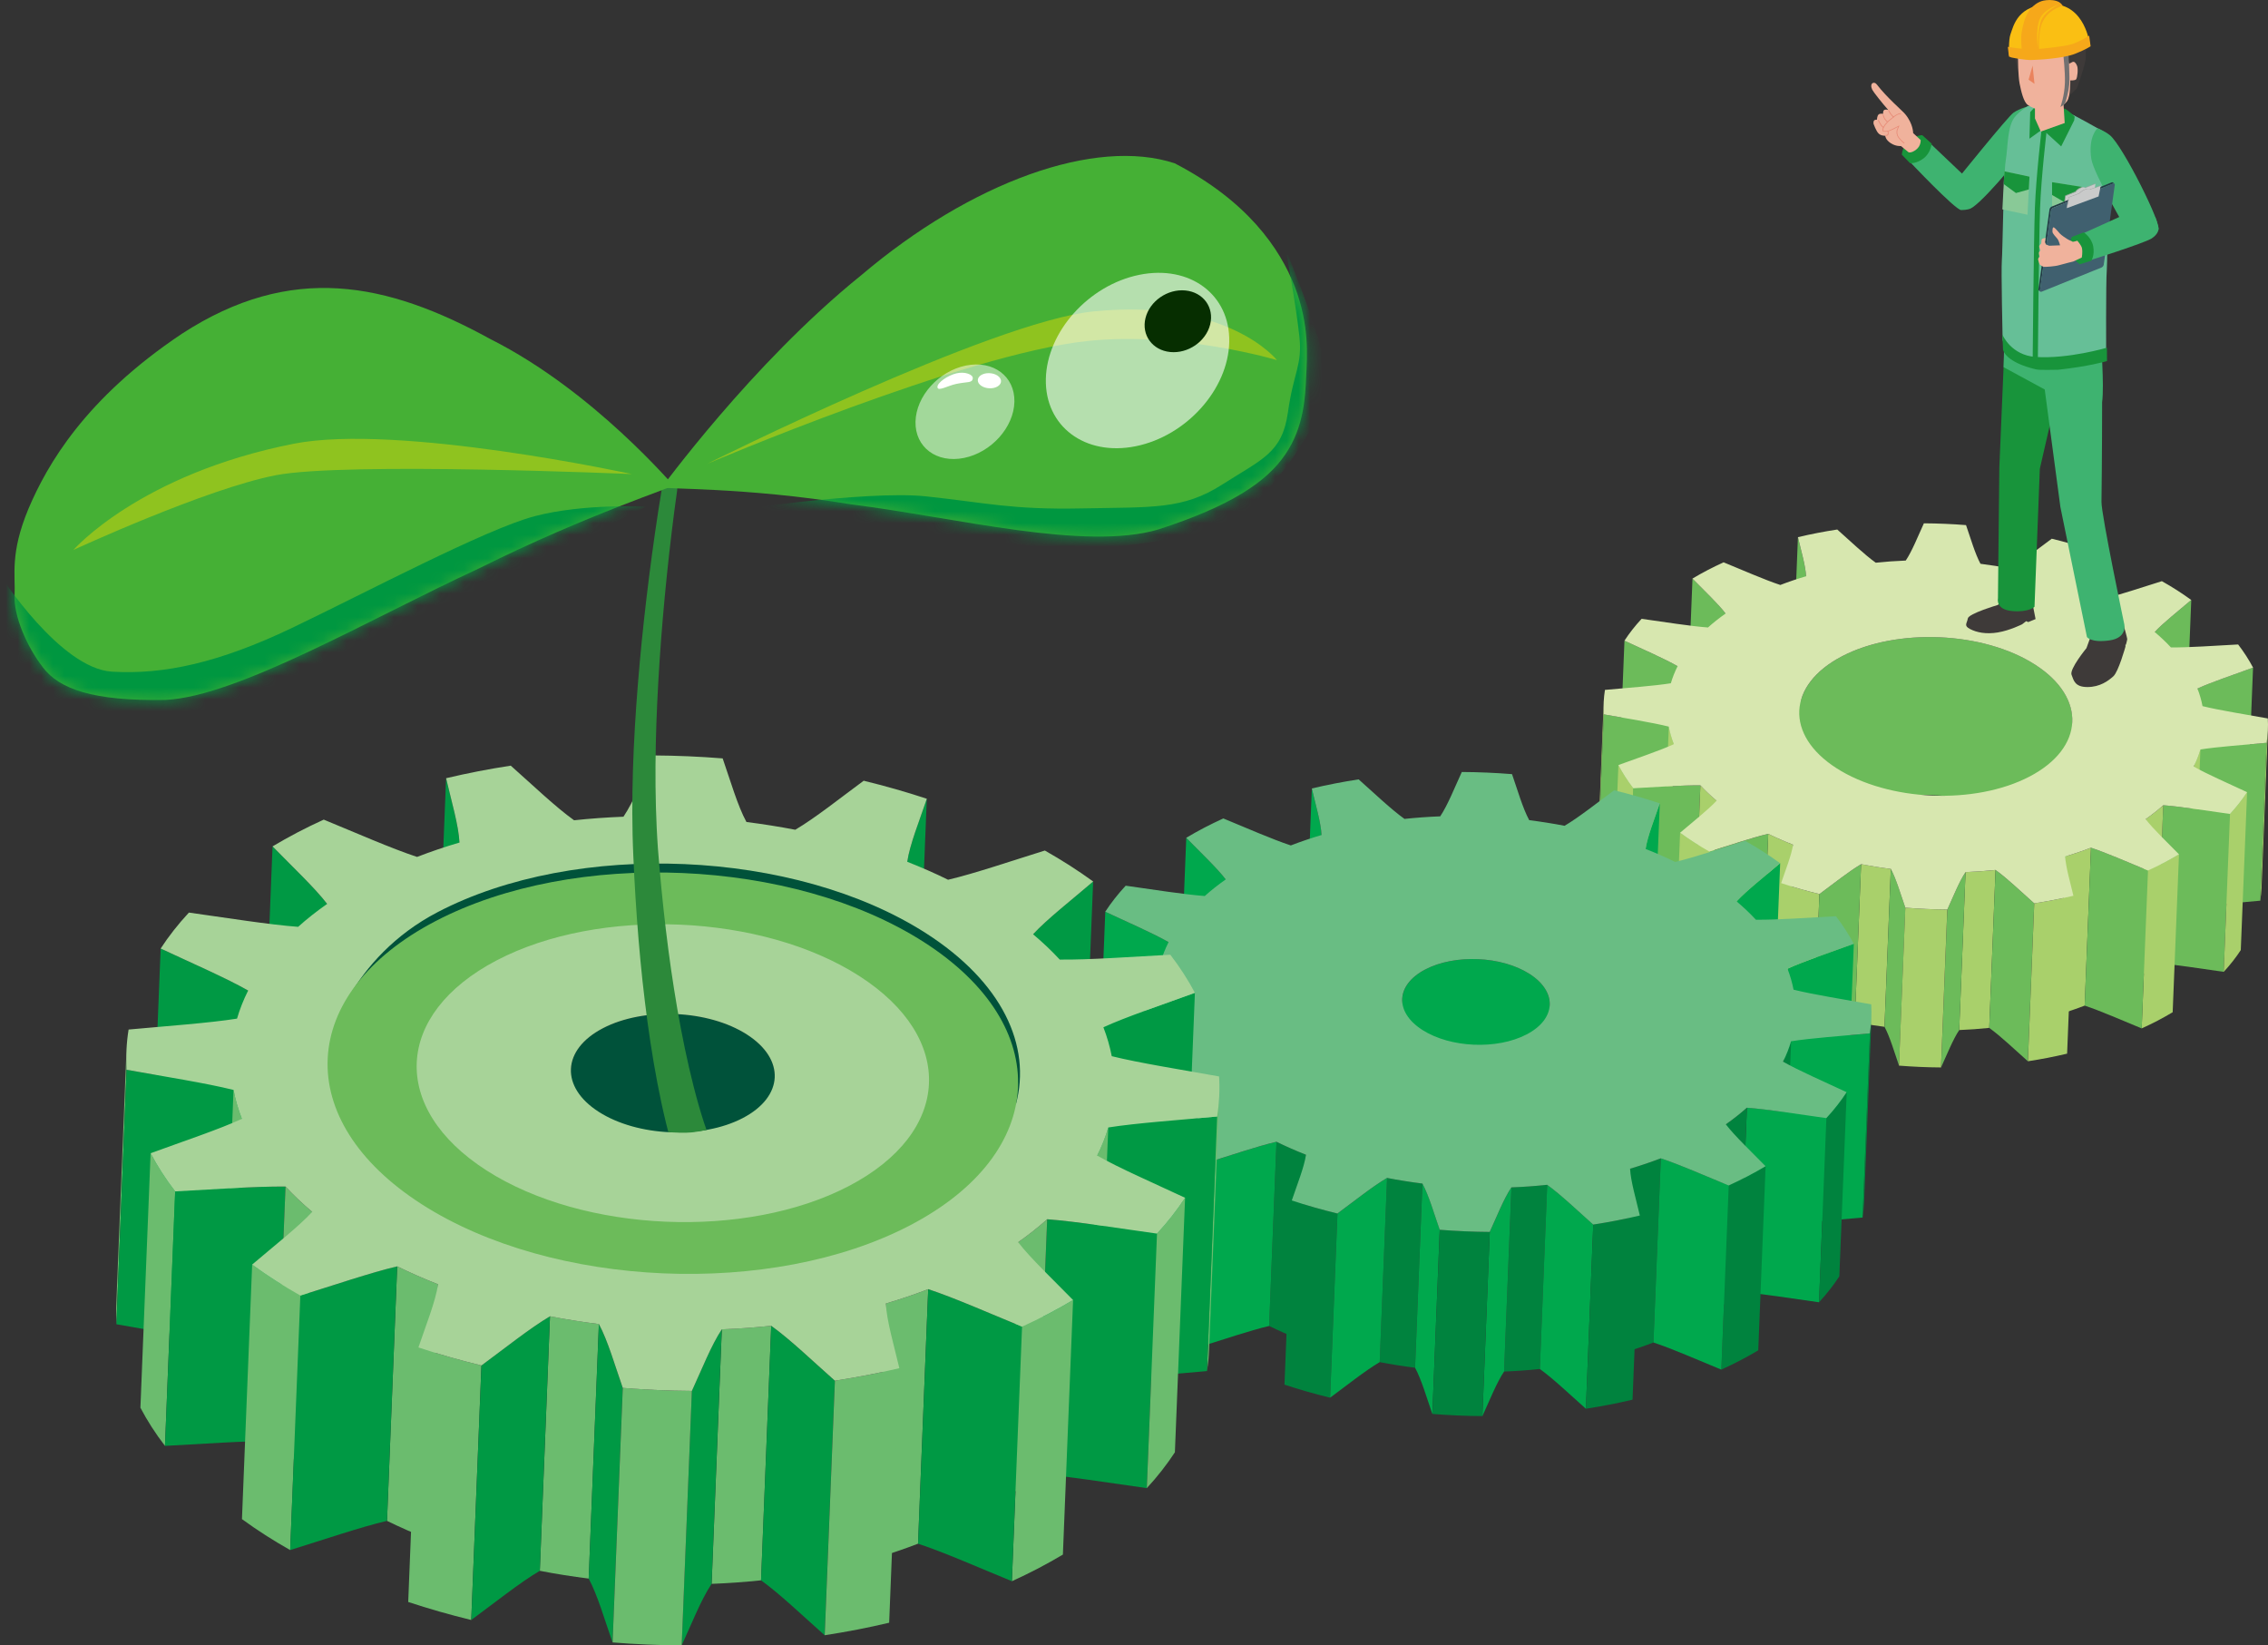 <svg width="193" height="140" viewBox="0 0 193 140" fill="none" xmlns="http://www.w3.org/2000/svg">
<rect x="0" y="0" width="193" height="140" fill="#333333" stroke="none"/>
<g clip-path="url(#clip0_1418_11555)">
<path d="M153.153 62.467C153.113 61.584 152.727 60.291 152.461 59.141L152.999 45.705C153.267 46.856 153.651 48.148 153.691 49.032L153.153 62.467Z" fill="#6CBB5A"/>
<path d="M176.85 50.026C176.975 49.148 177.484 47.891 177.862 46.766L177.324 60.202C176.946 61.327 176.437 62.583 176.312 63.461L176.85 50.026Z" fill="#6CBB5A"/>
<path d="M143.488 62.666L144.026 49.23C145.026 50.255 146.226 51.385 146.848 52.204L146.31 65.639C145.686 64.82 144.488 63.69 143.488 62.666Z" fill="#6CBB5A"/>
<path d="M183.362 53.773C184.062 53.009 185.373 51.983 186.47 51.045L185.932 64.481C184.835 65.418 183.524 66.444 182.824 67.208L183.362 53.773Z" fill="#6CBB5A"/>
<path d="M138.237 54.512C139.819 55.253 141.656 56.05 142.76 56.685L142.222 70.12C141.119 69.485 139.281 68.688 137.699 67.948L138.237 54.512Z" fill="#6CBB5A"/>
<path d="M186.995 58.582C188.162 58.044 190.077 57.406 191.728 56.801L191.19 70.236C189.537 70.841 187.622 71.479 186.457 72.018L186.995 58.582Z" fill="#6CBB5A"/>
<path d="M156.211 69.277C153.866 70.501 152.648 72.19 152.578 73.925L153.116 60.49C153.186 58.755 154.404 57.066 156.749 55.841C161.411 53.407 168.768 53.723 173.175 56.547C175.365 57.951 176.414 59.708 176.346 61.421L175.808 74.857C175.876 73.145 174.827 71.386 172.637 69.983C168.23 67.159 160.873 66.842 156.211 69.277Z" fill="#6CBB5A"/>
<path d="M135.93 73.261L136.468 59.825C136.455 60.144 136.458 60.462 136.476 60.78L135.938 74.215C135.92 73.897 135.917 73.579 135.93 73.262V73.261Z" fill="#A9D06B"/>
<path d="M192.878 63.199C192.936 62.828 192.974 62.457 192.989 62.084L192.451 75.519C192.436 75.892 192.399 76.265 192.34 76.635L192.878 63.199Z" fill="#A9D06B"/>
<path d="M136.475 60.78C138.4 61.126 140.588 61.469 142.008 61.822L141.47 75.258C140.05 74.905 137.862 74.562 135.938 74.215L136.475 60.78Z" fill="#6CBB5A"/>
<path d="M187.253 63.766C188.708 63.536 190.93 63.38 192.883 63.2L192.345 76.635C190.394 76.816 188.17 76.971 186.715 77.202L187.253 63.766Z" fill="#6CBB5A"/>
<path d="M141.473 75.258L142.011 61.822C142.105 62.323 142.251 62.822 142.443 63.317L141.905 76.752C141.714 76.257 141.569 75.758 141.473 75.258Z" fill="#A9D06B"/>
<path d="M186.675 65.218C186.913 64.741 187.105 64.255 187.249 63.766L186.711 77.202C186.567 77.691 186.375 78.176 186.137 78.653L186.675 65.218Z" fill="#A9D06B"/>
<path d="M137.184 78.531L137.721 65.095C138.072 65.763 138.493 66.423 138.991 67.069L138.453 80.504C137.956 79.858 137.534 79.199 137.184 78.531Z" fill="#A9D06B"/>
<path d="M138.987 67.069C140.96 66.966 143.173 66.802 144.695 66.819L144.157 80.254C142.635 80.236 140.422 80.402 138.449 80.504L138.987 67.069Z" fill="#6CBB5A"/>
<path d="M184.089 68.511C185.611 68.625 187.809 68.982 189.769 69.253L189.231 82.689C187.271 82.415 185.073 82.059 183.551 81.946L184.089 68.511Z" fill="#6CBB5A"/>
<path d="M189.768 69.255C190.323 68.653 190.808 68.035 191.221 67.402L190.684 80.838C190.27 81.472 189.785 82.091 189.23 82.692L189.768 69.257V69.255Z" fill="#A9D06B"/>
<path d="M144.16 80.254L144.698 66.819C145.112 67.266 145.572 67.702 146.078 68.128L145.54 81.564C145.034 81.138 144.574 80.7 144.16 80.254Z" fill="#A9D06B"/>
<path d="M182.589 69.698C183.132 69.316 183.633 68.92 184.09 68.511L183.552 81.946C183.097 82.356 182.595 82.752 182.051 83.133L182.589 69.698Z" fill="#A9D06B"/>
<path d="M150.471 70.947C151.152 71.28 151.855 71.59 152.582 71.874L152.044 85.309C151.317 85.025 150.614 84.716 149.934 84.382L150.471 70.947Z" fill="#A9D06B"/>
<path d="M175.745 72.87C176.496 72.649 177.228 72.4 177.938 72.127L177.4 85.562C176.69 85.836 175.958 86.085 175.207 86.305L175.745 72.87Z" fill="#A9D06B"/>
<path d="M144.928 85.894C144.491 85.645 144.062 85.388 143.647 85.123C143.223 84.852 142.819 84.575 142.434 84.293L142.971 70.858C143.359 71.139 143.761 71.416 144.185 71.688C144.6 71.955 145.029 72.21 145.466 72.459L144.928 85.894Z" fill="#A9D06B"/>
<path d="M145.464 72.459C147.188 71.923 149.087 71.274 150.472 70.949L149.934 84.384C148.549 84.709 146.65 85.359 144.926 85.894L145.464 72.459Z" fill="#6CBB5A"/>
<path d="M182.25 87.501L182.788 74.066C183.251 73.856 183.706 73.635 184.15 73.405C184.594 73.173 185.017 72.934 185.426 72.689L184.888 86.124C184.479 86.37 184.054 86.608 183.612 86.84C183.169 87.072 182.713 87.291 182.25 87.501Z" fill="#A9D06B"/>
<path d="M177.936 72.127C179.288 72.571 181.124 73.385 182.789 74.066L182.251 87.501C180.586 86.82 178.751 86.007 177.398 85.562L177.936 72.127Z" fill="#6CBB5A"/>
<path d="M158.374 73.529C159.208 73.69 160.05 73.826 160.903 73.93L160.365 87.366C159.512 87.26 158.67 87.124 157.836 86.965L158.374 73.529Z" fill="#A9D06B"/>
<path d="M167.261 74.205C168.118 74.172 168.97 74.111 169.816 74.023L169.278 87.458C168.432 87.546 167.58 87.608 166.723 87.641L167.261 74.205Z" fill="#A9D06B"/>
<path d="M151.569 75.14C152.63 75.491 153.719 75.801 154.828 76.073L154.29 89.508C153.179 89.238 152.092 88.928 151.031 88.577L151.569 75.142V75.14Z" fill="#A9D06B"/>
<path d="M154.827 76.073C156.035 75.183 157.329 74.147 158.374 73.531L157.836 86.966C156.791 87.583 155.497 88.62 154.289 89.508L154.827 76.073Z" fill="#6CBB5A"/>
<path d="M169.277 87.458L169.815 74.023C170.798 74.726 171.987 75.872 173.104 76.862L172.566 90.297C171.449 89.308 170.259 88.161 169.277 87.458Z" fill="#6CBB5A"/>
<path d="M173.108 76.86C174.24 76.688 175.352 76.472 176.443 76.214L175.905 89.649C174.813 89.908 173.701 90.123 172.57 90.296L173.108 76.86Z" fill="#A9D06B"/>
<path d="M160.367 87.367L160.905 73.932C161.367 74.787 161.736 76.088 162.14 77.233L161.602 90.668C161.2 89.523 160.831 88.222 160.367 87.367Z" fill="#6CBB5A"/>
<path d="M165.714 77.387C166.223 76.282 166.717 75.019 167.263 74.205L166.725 87.641C166.18 88.454 165.687 89.717 165.176 90.823L165.714 77.387Z" fill="#6CBB5A"/>
<path d="M162.136 77.233C163.322 77.328 164.517 77.381 165.71 77.387L165.173 90.823C163.979 90.816 162.784 90.763 161.598 90.668L162.136 77.233Z" fill="#A9D06B"/>
<path d="M178.963 50.954C178.281 50.619 177.578 50.311 176.851 50.026C176.975 49.148 177.485 47.891 177.862 46.766C176.801 46.415 175.709 46.105 174.599 45.835C173.39 46.721 172.104 47.755 171.06 48.37C170.226 48.21 169.385 48.075 168.533 47.969C168.071 47.116 167.702 45.822 167.303 44.678C166.112 44.584 164.913 44.532 163.717 44.526C163.209 45.629 162.717 46.887 162.174 47.694C161.317 47.727 160.465 47.789 159.621 47.878C158.642 47.177 157.459 46.04 156.345 45.054C155.21 45.227 154.093 45.444 153 45.704C153.268 46.854 153.652 48.147 153.692 49.03C152.941 49.25 152.209 49.499 151.499 49.772C150.155 49.33 148.335 48.525 146.673 47.845C146.208 48.057 145.751 48.278 145.306 48.51C144.861 48.742 144.436 48.982 144.023 49.229C145.023 50.253 146.223 51.383 146.845 52.202C146.302 52.581 145.799 52.979 145.344 53.389C143.83 53.276 141.647 52.923 139.696 52.651C139.136 53.253 138.65 53.874 138.236 54.511C139.818 55.251 141.655 56.048 142.759 56.683C142.519 57.16 142.327 57.644 142.183 58.135C140.735 58.365 138.524 58.521 136.576 58.7C136.467 59.389 136.433 60.084 136.473 60.78C138.398 61.126 140.586 61.469 142.006 61.822C142.1 62.323 142.246 62.822 142.438 63.317C141.274 63.856 139.368 64.49 137.718 65.095C138.069 65.763 138.489 66.423 138.987 67.069C140.96 66.966 143.173 66.802 144.695 66.819C145.109 67.266 145.569 67.702 146.076 68.128C145.374 68.891 144.063 69.916 142.969 70.854C143.356 71.136 143.759 71.413 144.182 71.685C144.598 71.951 145.026 72.207 145.463 72.455C147.188 71.92 149.086 71.27 150.471 70.945C151.152 71.279 151.855 71.588 152.582 71.872C152.458 72.752 151.946 74.011 151.569 75.138C152.63 75.49 153.719 75.8 154.828 76.071C156.036 75.181 157.33 74.146 158.374 73.529C159.208 73.69 160.051 73.826 160.903 73.93C161.365 74.785 161.734 76.086 162.138 77.231C163.324 77.326 164.519 77.379 165.713 77.386C166.222 76.28 166.716 75.017 167.262 74.204C168.119 74.171 168.971 74.109 169.817 74.021C170.8 74.724 171.989 75.871 173.106 76.86C174.238 76.688 175.35 76.472 176.441 76.214C176.169 75.059 175.784 73.758 175.742 72.87C176.494 72.649 177.225 72.401 177.935 72.127C179.287 72.571 181.123 73.385 182.788 74.066C183.251 73.856 183.706 73.635 184.15 73.405C184.593 73.173 185.017 72.934 185.426 72.689C184.424 71.661 183.213 70.521 182.587 69.699C183.13 69.318 183.632 68.922 184.089 68.513C185.611 68.627 187.809 68.983 189.769 69.255C190.323 68.653 190.808 68.035 191.222 67.402C189.635 66.658 187.784 65.856 186.677 65.22C186.915 64.742 187.107 64.257 187.251 63.768C188.706 63.538 190.929 63.382 192.882 63.201C192.991 62.513 193.024 61.821 192.983 61.128C191.055 60.78 188.855 60.434 187.428 60.081C187.334 59.58 187.19 59.08 186.996 58.586C188.163 58.047 190.078 57.409 191.73 56.804C191.377 56.138 190.954 55.478 190.459 54.834C188.483 54.936 186.265 55.102 184.739 55.084C184.325 54.636 183.865 54.201 183.36 53.775C184.06 53.011 185.371 51.985 186.468 51.047C186.084 50.77 185.689 50.497 185.274 50.231C184.85 49.96 184.415 49.7 183.969 49.448C182.245 49.981 180.346 50.631 178.963 50.957V50.954ZM173.172 56.547C177.579 59.371 177.371 63.637 172.709 66.072C168.046 68.506 160.693 68.191 156.286 65.365C151.878 62.541 152.083 58.276 156.746 55.841C161.408 53.407 168.765 53.723 173.172 56.547Z" fill="#D7E7AF"/>
<path d="M111.832 86.722C111.784 85.67 111.326 84.132 111.008 82.76L111.635 67.086C111.953 68.456 112.411 69.996 112.459 71.048L111.832 86.722Z" fill="#00A84D"/>
<path d="M140.037 72.233C140.186 71.188 140.792 69.691 141.244 68.352L140.617 84.026C140.165 85.365 139.559 86.862 139.41 87.907L140.037 72.233Z" fill="#00A84D"/>
<path d="M100.32 86.956L100.948 71.282C102.138 72.503 103.567 73.851 104.309 74.823L103.682 90.498C102.94 89.523 101.51 88.178 100.32 86.955V86.956Z" fill="#00A84D"/>
<path d="M147.787 76.693C148.623 75.783 150.184 74.562 151.488 73.443L150.861 89.117C149.557 90.234 147.996 91.456 147.16 92.367L147.787 76.693Z" fill="#00A84D"/>
<path d="M94.057 77.573C95.942 78.454 98.128 79.406 99.446 80.16L98.819 95.834C97.501 95.08 95.315 94.129 93.43 93.247L94.057 77.573Z" fill="#00A84D"/>
<path d="M152.119 82.42C153.508 81.781 155.787 81.02 157.756 80.299L157.129 95.973C155.16 96.694 152.881 97.455 151.492 98.095L152.119 82.42Z" fill="#00A84D"/>
<path d="M120.662 98.159C119.394 98.822 118.736 99.734 118.699 100.672L119.326 84.997C119.365 84.059 120.022 83.148 121.289 82.485C123.808 81.169 127.782 81.34 130.164 82.866C131.347 83.625 131.915 84.575 131.878 85.499L131.251 101.174C131.287 100.247 130.72 99.298 129.536 98.54C127.155 97.014 123.181 96.844 120.662 98.159Z" fill="#00A84D"/>
<path d="M91.322 99.565L91.949 83.89C91.934 84.272 91.937 84.654 91.96 85.035L91.333 100.71C91.31 100.327 91.307 99.946 91.322 99.565Z" fill="#00833E"/>
<path d="M159.127 87.919C159.195 87.478 159.24 87.036 159.258 86.592L158.631 102.266C158.613 102.71 158.57 103.153 158.5 103.593L159.127 87.919Z" fill="#00833E"/>
<path d="M91.959 85.037C94.248 85.45 96.856 85.858 98.546 86.28L97.919 101.954C96.229 101.533 93.621 101.124 91.332 100.711L91.959 85.037Z" fill="#00A84D"/>
<path d="M152.42 88.594C154.151 88.319 156.799 88.136 159.126 87.919L158.499 103.593C156.172 103.81 153.524 103.993 151.793 104.268L152.42 88.594Z" fill="#00A84D"/>
<path d="M97.922 101.954L98.549 86.28C98.662 86.877 98.834 87.472 99.062 88.06L98.435 103.734C98.207 103.146 98.034 102.551 97.922 101.954Z" fill="#00833E"/>
<path d="M151.737 90.322C152.023 89.754 152.25 89.177 152.422 88.592L151.795 104.266C151.622 104.851 151.396 105.428 151.109 105.996L151.737 90.322Z" fill="#00833E"/>
<path d="M92.812 105.851L93.44 90.176C93.857 90.972 94.36 91.757 94.953 92.528L94.325 108.202C93.733 107.432 93.23 106.646 92.812 105.851Z" fill="#00833E"/>
<path d="M94.951 92.528C97.3 92.405 99.933 92.21 101.747 92.231L101.12 107.906C99.306 107.884 96.671 108.08 94.324 108.202L94.951 92.528Z" fill="#00A84D"/>
<path d="M148.659 94.245C150.472 94.381 153.089 94.805 155.421 95.128L154.794 110.803C152.46 110.478 149.845 110.055 148.031 109.919L148.659 94.245Z" fill="#00A84D"/>
<path d="M155.42 95.128C156.082 94.414 156.655 93.676 157.15 92.922L156.522 108.597C156.028 109.351 155.455 110.088 154.793 110.802L155.42 95.128Z" fill="#00833E"/>
<path d="M101.121 107.904L101.748 92.23C102.242 92.762 102.791 93.282 103.392 93.787L102.765 109.462C102.162 108.955 101.614 108.434 101.121 107.904Z" fill="#00833E"/>
<path d="M146.869 95.657C147.517 95.203 148.114 94.73 148.657 94.243L148.03 109.917C147.487 110.405 146.888 110.877 146.242 111.331L146.869 95.657Z" fill="#00833E"/>
<path d="M108.627 97.143C109.437 97.541 110.276 97.911 111.14 98.249L110.512 113.923C109.648 113.585 108.809 113.216 108 112.818L108.627 97.143Z" fill="#00833E"/>
<path d="M138.721 99.434C139.613 99.17 140.485 98.875 141.331 98.55L140.704 114.225C139.856 114.551 138.986 114.846 138.094 115.108L138.721 99.434Z" fill="#00833E"/>
<path d="M102.035 114.617C101.515 114.322 101.004 114.018 100.509 113.699C100.006 113.376 99.526 113.046 99.062 112.71L99.69 97.036C100.153 97.372 100.631 97.702 101.136 98.025C101.631 98.343 102.144 98.648 102.662 98.943L102.035 114.617Z" fill="#00833E"/>
<path d="M102.662 98.943C104.715 98.307 106.975 97.533 108.627 97.145L108 112.819C106.348 113.207 104.087 113.981 102.035 114.617L102.662 98.943Z" fill="#00A84D"/>
<path d="M146.482 116.533L147.109 100.859C147.661 100.607 148.2 100.345 148.726 100.068C149.254 99.793 149.761 99.508 150.249 99.218L149.622 114.893C149.133 115.183 148.627 115.468 148.099 115.743C147.571 116.018 147.032 116.28 146.48 116.533H146.482Z" fill="#00833E"/>
<path d="M141.33 98.55C142.941 99.079 145.122 100.047 147.11 100.861L146.482 116.535C144.495 115.723 142.313 114.753 140.703 114.226L141.33 98.552V98.55Z" fill="#00A84D"/>
<path d="M118.034 100.219C119.025 100.411 120.031 100.571 121.044 100.698L120.417 116.373C119.406 116.247 118.398 116.087 117.406 115.894L118.034 100.219Z" fill="#00833E"/>
<path d="M128.619 101.023C129.641 100.985 130.657 100.912 131.663 100.804L131.036 116.479C130.03 116.586 129.013 116.658 127.992 116.697L128.619 101.023Z" fill="#00833E"/>
<path d="M109.932 102.137C111.193 102.554 112.491 102.926 113.815 103.247L113.187 118.921C111.865 118.6 110.567 118.23 109.305 117.811L109.932 102.137Z" fill="#00833E"/>
<path d="M113.815 103.247C115.253 102.188 116.792 100.953 118.037 100.219L117.409 115.894C116.165 116.628 114.626 117.862 113.188 118.921L113.815 103.247Z" fill="#00A84D"/>
<path d="M131.035 116.48L131.662 100.806C132.833 101.644 134.249 103.008 135.582 104.188L134.954 119.863C133.622 118.684 132.205 117.32 131.035 116.48Z" fill="#00A84D"/>
<path d="M135.582 104.187C136.928 103.98 138.255 103.724 139.551 103.416L138.924 119.09C137.626 119.399 136.299 119.654 134.953 119.861L135.58 104.187H135.582Z" fill="#00833E"/>
<path d="M120.418 116.373L121.045 100.698C121.598 101.717 122.037 103.267 122.517 104.631L121.889 120.305C121.409 118.941 120.971 117.393 120.418 116.373Z" fill="#00A84D"/>
<path d="M126.776 104.813C127.383 103.497 127.971 101.991 128.619 101.023L127.992 116.697C127.343 117.665 126.756 119.172 126.148 120.488L126.776 104.813Z" fill="#00A84D"/>
<path d="M122.518 104.629C123.933 104.742 125.353 104.803 126.775 104.813L126.147 120.488C124.726 120.478 123.306 120.418 121.891 120.304L122.518 104.629Z" fill="#00833E"/>
<path d="M142.552 73.337C141.742 72.939 140.903 72.57 140.038 72.233C140.187 71.188 140.792 69.691 141.244 68.352C139.978 67.934 138.679 67.561 137.355 67.242C135.918 68.299 134.384 69.528 133.141 70.261C132.15 70.07 131.145 69.911 130.132 69.784C129.58 68.768 129.143 67.227 128.668 65.866C127.248 65.753 125.819 65.692 124.396 65.684C123.79 66.996 123.204 68.494 122.559 69.457C121.538 69.497 120.523 69.57 119.517 69.676C118.352 68.842 116.943 67.487 115.616 66.312C114.264 66.519 112.935 66.778 111.634 67.086C111.952 68.456 112.41 69.996 112.458 71.048C111.565 71.31 110.692 71.607 109.845 71.933C108.246 71.408 106.076 70.447 104.099 69.636C103.546 69.89 103.003 70.152 102.472 70.428C101.942 70.705 101.436 70.992 100.946 71.284C102.136 72.505 103.566 73.852 104.307 74.825C103.66 75.279 103.063 75.75 102.521 76.237C100.716 76.103 98.116 75.682 95.792 75.359C95.127 76.076 94.547 76.816 94.054 77.573C95.939 78.454 98.126 79.406 99.443 80.16C99.157 80.728 98.928 81.305 98.758 81.888C97.032 82.162 94.4 82.346 92.08 82.56C91.948 83.38 91.909 84.207 91.957 85.037C94.246 85.45 96.855 85.858 98.544 86.28C98.657 86.877 98.829 87.472 99.058 88.06C97.672 88.7 95.4 89.459 93.435 90.176C93.852 90.972 94.356 91.757 94.948 92.528C97.296 92.405 99.93 92.21 101.744 92.231C102.237 92.763 102.786 93.284 103.387 93.789C102.551 94.699 100.991 95.92 99.686 97.036C100.15 97.372 100.628 97.702 101.133 98.025C101.628 98.343 102.141 98.648 102.659 98.943C104.711 98.307 106.972 97.533 108.624 97.145C109.433 97.543 110.272 97.912 111.136 98.25C110.987 99.299 110.38 100.798 109.928 102.14C111.189 102.558 112.486 102.929 113.81 103.25C115.249 102.191 116.788 100.957 118.032 100.223C119.024 100.415 120.03 100.574 121.043 100.702C121.596 101.721 122.034 103.27 122.514 104.634C123.929 104.747 125.349 104.808 126.771 104.818C127.378 103.502 127.966 101.996 128.615 101.028C129.636 100.99 130.652 100.917 131.658 100.809C132.828 101.648 134.245 103.012 135.577 104.192C136.923 103.985 138.25 103.729 139.546 103.421C139.225 102.046 138.765 100.496 138.715 99.439C139.607 99.175 140.48 98.88 141.325 98.555C142.936 99.084 145.117 100.052 147.105 100.866C147.656 100.614 148.195 100.352 148.722 100.075C149.25 99.8 149.756 99.515 150.244 99.225C149.049 97.999 147.61 96.643 146.863 95.663C147.51 95.209 148.108 94.737 148.651 94.25C150.464 94.386 153.081 94.81 155.413 95.133C156.075 94.419 156.648 93.681 157.143 92.927C155.251 92.041 153.05 91.088 151.727 90.327C152.014 89.759 152.24 89.182 152.412 88.597C154.144 88.322 156.792 88.139 159.119 87.922C159.246 87.104 159.287 86.28 159.236 85.453C156.941 85.037 154.321 84.628 152.626 84.205C152.512 83.61 152.34 83.015 152.111 82.424C153.5 81.784 155.779 81.023 157.748 80.302C157.328 79.51 156.825 78.725 156.234 77.956C153.882 78.078 151.242 78.275 149.423 78.254C148.932 77.722 148.382 77.202 147.782 76.695C148.617 75.785 150.178 74.563 151.482 73.445C151.027 73.117 150.554 72.792 150.059 72.474C149.556 72.15 149.038 71.84 148.507 71.54C146.456 72.177 144.195 72.952 142.545 73.339L142.552 73.337ZM130.162 82.866C132.544 84.392 132.433 86.696 129.912 88.012C127.393 89.328 123.42 89.157 121.038 87.631C118.656 86.104 118.767 83.801 121.288 82.485C123.807 81.169 127.781 81.34 130.162 82.866Z" fill="#69BD83"/>
<path d="M172.747 9.007C172.747 9.007 171.868 9.208 171.329 9.597C170.844 9.947 166.564 15.257 166.564 15.257L166.43 16.843C166.43 16.843 167.338 17.582 167.565 17.739C167.99 18.033 172.231 13.132 172.053 12.786C172.053 12.786 172.74 11.286 172.742 10.679C172.744 10.073 172.745 9.007 172.745 9.007H172.747Z" fill="#3EB370"/>
<path d="M166.892 17.873C167.393 17.873 167.668 17.754 167.668 17.754C167.668 17.754 168.144 16.921 168.219 16.72C168.293 16.52 167.969 15.729 167.969 15.729L164.214 12.159C164.214 12.159 163.095 11.158 162.281 12.216C161.706 12.961 162.408 13.649 162.408 13.649C162.408 13.649 166.39 17.873 166.892 17.873Z" fill="#3EB370"/>
<path d="M163.696 13.473C164.303 13.005 164.383 12.226 164.383 12.226L163.577 11.5C163.577 11.5 162.936 11.51 162.39 12.03C161.844 12.55 161.844 13.165 161.844 13.165L162.541 13.883C162.541 13.883 163.087 13.941 163.694 13.472L163.696 13.473Z" fill="#18943B"/>
<path d="M162.802 11.322C162.802 11.322 162.817 10.542 162.127 9.712C161.859 9.39 160.601 8.341 159.704 7.178C159.474 6.879 159.059 7.085 159.324 7.635C159.41 7.814 160.194 8.805 160.682 9.355C160.682 9.355 160.449 9.279 160.333 9.365C160.216 9.451 160.247 9.685 160.247 9.685C160.247 9.685 159.964 9.624 159.848 9.755C159.731 9.887 159.722 10.182 159.722 10.182C159.722 10.182 159.57 10.172 159.491 10.24C159.41 10.308 159.428 10.514 159.428 10.514C159.428 10.514 159.643 11.168 159.886 11.38C160.045 11.52 160.217 11.54 160.428 11.556C160.428 11.556 160.441 11.886 160.899 12.184C161.339 12.471 161.768 12.426 161.768 12.426L162.407 12.951C162.407 12.951 162.617 13.066 163.056 12.733C163.494 12.398 163.44 11.911 163.44 11.911L162.802 11.322Z" fill="#F0B29C"/>
<path d="M160.992 10.104C161.001 10.099 161.016 10.088 161.056 10.055C161.175 9.952 161.483 9.688 161.801 9.683C161.774 9.667 161.75 9.65 161.728 9.629C161.417 9.667 161.132 9.91 161.016 10.01C160.995 10.028 160.973 10.046 160.968 10.05C160.915 10.075 160.088 10.714 160.207 11.133C160.24 11.248 160.51 11.213 160.73 11.165C160.859 11.137 161.337 10.89 161.521 10.794L161.41 11.062C161.407 11.072 161.347 11.296 161.44 11.533C161.528 11.76 161.898 12.118 162.023 12.201C162.023 12.201 162.024 12.201 162.026 12.201C162.029 12.201 162.031 12.201 162.034 12.201C162.036 12.201 162.044 12.197 162.037 12.201C162.031 12.204 162.038 12.201 162.041 12.201C162.042 12.201 162.046 12.199 162.047 12.197C162.047 12.197 162.047 12.197 162.049 12.197C162.049 12.197 162.052 12.196 162.052 12.194C162.052 12.194 162.056 12.191 162.057 12.191C162.057 12.189 162.059 12.188 162.061 12.186C162.061 12.186 162.061 12.182 162.061 12.181C162.061 12.181 162.061 12.179 162.061 12.178C162.061 12.178 162.061 12.178 162.061 12.176C162.061 12.176 162.061 12.171 162.061 12.168C162.061 12.168 162.061 12.166 162.061 12.164C162.061 12.161 162.057 12.159 162.057 12.156C162.057 12.156 162.056 12.153 162.054 12.151C161.938 12.073 161.581 11.725 161.498 11.513C161.414 11.294 161.47 11.082 161.468 11.082L161.639 10.668L161.566 10.706C161.566 10.706 160.867 11.077 160.718 11.11C160.437 11.173 160.277 11.162 160.265 11.12C160.164 10.764 160.915 10.146 160.993 10.108L160.992 10.104Z" fill="#E78A76"/>
<path d="M160.522 11.556C160.494 11.556 160.469 11.551 160.453 11.544C160.434 11.54 160.426 11.52 160.431 11.501C160.438 11.483 160.456 11.475 160.474 11.48C160.479 11.48 160.582 11.513 160.633 11.428C160.66 11.385 160.645 11.268 160.63 11.203C160.625 11.185 160.636 11.167 160.655 11.163C160.674 11.158 160.691 11.17 160.696 11.188C160.701 11.208 160.741 11.385 160.693 11.465C160.65 11.536 160.582 11.556 160.524 11.556H160.522Z" fill="#E78A76"/>
<path d="M160.249 10.862C160.249 10.862 160.236 10.86 160.231 10.857C160.228 10.853 160.135 10.79 160.06 10.688C159.988 10.586 159.82 10.27 159.812 10.257C159.804 10.24 159.811 10.22 159.827 10.212C159.844 10.204 159.863 10.21 159.872 10.225C159.873 10.229 160.044 10.552 160.115 10.648C160.183 10.741 160.269 10.8 160.269 10.8C160.284 10.81 160.289 10.832 160.277 10.847C160.271 10.857 160.261 10.862 160.249 10.862Z" fill="#E78A76"/>
<path d="M160.608 10.391C160.608 10.391 160.593 10.389 160.587 10.384C160.582 10.381 160.466 10.287 160.377 10.161C160.289 10.035 160.219 9.806 160.216 9.796C160.211 9.778 160.221 9.76 160.239 9.755C160.257 9.75 160.276 9.76 160.281 9.778C160.281 9.779 160.349 10.007 160.431 10.123C160.514 10.24 160.627 10.331 160.628 10.333C160.643 10.345 160.645 10.366 160.633 10.381C160.627 10.389 160.617 10.394 160.607 10.394L160.608 10.391Z" fill="#E78A76"/>
<path d="M161.126 9.997C161.116 9.997 161.108 9.993 161.101 9.985C161.101 9.985 160.954 9.819 160.868 9.717C160.78 9.61 160.694 9.427 160.691 9.418C160.682 9.402 160.691 9.382 160.707 9.373C160.724 9.365 160.744 9.373 160.752 9.39C160.752 9.392 160.838 9.574 160.919 9.673C161.004 9.776 161.149 9.939 161.151 9.94C161.162 9.954 161.162 9.975 161.148 9.988C161.141 9.993 161.133 9.997 161.124 9.997H161.126Z" fill="#E78A76"/>
<path d="M170.016 53.809C171.035 53.642 172.076 53.117 172.076 53.117L172.422 52.852L172.597 52.929L173.221 52.674L172.867 50.873L170.267 51.183L170.016 51.471C170.016 51.471 167.518 52.205 167.455 52.623C167.392 53.039 167.081 53.228 167.642 53.519C168.203 53.811 168.994 53.978 170.014 53.811L170.016 53.809Z" fill="#3E3A39"/>
<path d="M176.284 57.414C176.471 57.914 176.575 58.456 177.636 58.456C178.697 58.456 179.405 57.936 179.842 57.54C180.279 57.144 180.87 55.019 180.87 55.019V54.852H180.91C180.91 54.852 181.021 54.462 181.021 54.366C181.021 54.27 180.695 53.123 180.695 53.123L177.775 53.798L177.864 54.283L177.552 55.145C177.552 55.145 176.095 56.917 176.282 57.416L176.284 57.414Z" fill="#3E3A39"/>
<path d="M173.13 51.629L173.583 39.889L175.726 30.552L170.577 29.39L170.137 39.779L170.02 50.921C170.02 50.921 169.803 51.859 171.218 51.99C172.633 52.121 173.13 51.629 173.13 51.629Z" fill="#18943B"/>
<path d="M178.765 28.886C178.765 28.886 175.586 28.967 174.416 28.835C173.246 28.702 170.578 28.178 170.578 28.178L170.5 31.241L174 33.139L175.333 43.14L177.593 54.197C177.593 54.197 177.913 54.711 179.508 54.489C181.043 54.275 180.771 53.12 180.771 53.12C180.771 53.12 178.812 43.778 178.83 42.701C178.835 42.406 178.884 38.304 178.884 34.221C179.081 32.789 178.767 28.884 178.767 28.884L178.765 28.886Z" fill="#3EB370"/>
<path d="M179.278 12.008C179.22 11.528 178.962 11.181 178.962 11.181C178.962 11.181 176.295 9.632 175.693 9.448C175.091 9.264 172.598 9.009 172.598 9.009C172.598 9.009 171.848 9.445 171.45 9.958C170.797 10.799 170.877 12.489 170.683 13.651C170.49 14.812 170.417 21.403 170.351 22.172C170.284 22.941 170.417 28.859 170.417 28.859C170.417 28.859 170.359 30.411 174.036 30.944C175.781 31.198 179.227 30.227 179.227 30.227C179.227 30.227 179.198 23.956 179.283 22.955C179.367 21.954 179.336 12.489 179.278 12.008Z" fill="#66BF97"/>
<path d="M176.506 10.24L176.55 9.93C176.55 9.93 176.087 9.433 175.743 9.272C175.293 9.062 173.07 9.208 173.07 9.208L172.765 9.541L172.699 11.8L173.806 11.001L175.4 12.456L176.507 10.24H176.506Z" fill="#18943B"/>
<path d="M174.625 15.499V18.744L177.149 19.146V15.901L174.625 15.499Z" fill="#89C997"/>
<path d="M177.149 15.901L174.625 15.499V16.589L175.886 17.323L177.149 16.99V15.901Z" fill="#18943B"/>
<path d="M170.567 14.576L170.398 17.816L172.535 18.271L172.702 15.03L170.567 14.576Z" fill="#89C997"/>
<path d="M172.703 15.03L170.568 14.576L170.512 15.664L171.551 16.423L172.647 16.119L172.703 15.03Z" fill="#18943B"/>
<path d="M174.166 11.123L173.729 11.07C173.724 11.109 173.264 14.988 173.163 17.703C173.062 20.412 172.973 30.714 172.973 30.818L173.413 30.822C173.413 30.717 173.504 20.422 173.603 17.719C173.704 15.021 174.161 11.162 174.166 11.123Z" fill="#18943B"/>
<path d="M173.265 31.428C173.589 31.504 174.793 31.46 175.147 31.46C177.734 31.176 179.172 30.76 179.299 30.721L179.293 29.584C179.259 29.594 175.997 30.552 173.243 30.372C171.153 30.237 170.417 28.523 170.398 28.462L170.453 29.758C170.476 29.842 170.69 30.822 173.265 31.43V31.428Z" fill="#18943B"/>
<path d="M175.455 6.588L173.168 7.993V10.076L173.666 11.193L175.7 10.467L175.455 6.588Z" fill="#F0B29C"/>
<path d="M177.213 2.208C176.794 1.543 176.099 0.978 175.241 0.868C174.672 0.796 173.202 0.97 173.202 0.97C173.202 0.97 172.2 1.419 171.547 2.254C171.446 2.383 171.258 3.127 171.258 3.127L171.316 4.108L171.777 6.389L173.816 7.575L175.119 7.945L176.067 8.17L176.726 7.532C176.726 7.532 177.514 5.431 177.492 4.824C177.471 4.218 177.63 2.872 177.211 2.209L177.213 2.208Z" fill="#3E3A39"/>
<path d="M176.684 6.732C176.774 6.594 176.86 5.877 176.756 5.61C176.651 5.343 176.512 5.209 176.362 5.273C176.211 5.338 176.056 5.441 176.056 5.441L175.741 3.936L173.669 3.359L172.956 4.012L172.734 3.353L172.376 3.934L172.035 3.462L171.805 3.707L171.723 4.909C171.723 4.909 171.733 6.458 171.862 7.111C171.991 7.763 172.199 8.661 172.544 8.918C172.888 9.175 173.56 9.428 174.303 9.398C175.044 9.368 175.592 9.009 175.895 8.616C176.198 8.222 176.176 6.841 176.176 6.841C176.176 6.841 176.593 6.873 176.684 6.735V6.732Z" fill="#F0B29C"/>
<path d="M172.625 6.78L173.128 7.133L172.969 5.582L172.625 6.78Z" fill="#EA835D"/>
<path d="M176.497 4.458C177.17 4.203 177.837 3.8 177.837 3.8C177.837 3.8 177.471 0.35 174.577 0.346C171.684 0.345 171.348 2.201 171.085 2.92C170.912 3.392 170.959 4.665 170.959 4.665C170.959 4.665 171.32 4.869 172.599 4.892C173.878 4.914 175.631 4.784 176.498 4.456L176.497 4.458Z" fill="#FABF13"/>
<path d="M175.537 0.494C175.537 0.494 175.423 0.297 175.234 0.186C174.933 0.01 174.506 -0.025 174.124 0.017C173.874 0.043 173.374 0.118 172.838 0.701C172.283 1.301 172.147 2.242 172.055 2.648C171.931 3.194 172.056 4.337 172.056 4.337L173.528 4.392C173.528 4.392 173.448 3.16 173.657 2.32C174.026 0.827 175.539 0.494 175.539 0.494H175.537Z" fill="#F6A81A"/>
<path d="M175.238 0.371C175.238 0.371 173.919 0.741 173.558 1.659C173.197 2.577 173.419 4.08 173.419 4.08C173.419 4.08 173.396 2.662 173.677 1.808C173.959 0.955 175.238 0.37 175.238 0.37V0.371Z" fill="#FABF13"/>
<path d="M175.338 9.103C175.338 9.103 175.604 8.952 175.695 8.835C175.793 8.711 176.031 7.802 176.089 7.192C176.149 6.581 176.016 4.513 176.016 4.513L175.584 4.649C175.584 4.649 175.743 6.099 175.718 7.01C175.688 8.172 175.336 9.103 175.336 9.103H175.338Z" fill="#727171"/>
<path d="M172.913 5.104C173.577 5.091 175.613 4.959 176.578 4.579C177.542 4.198 177.905 3.936 177.905 3.936L177.782 3.039C177.782 3.039 176.897 3.59 176.275 3.772C175.652 3.954 173.776 4.163 172.968 4.2C172.299 4.229 170.859 3.987 170.859 3.987L170.957 4.811L171.169 4.891C171.169 4.891 172.248 5.121 172.912 5.108L172.913 5.104Z" fill="#F6A81A"/>
<path d="M178.492 10.911C178.492 10.911 177.673 11.622 177.966 13.523C178.163 14.801 180.976 19.566 180.976 19.566L182.398 20.278C182.398 20.278 183.421 19.706 183.651 19.554C184.081 19.267 180.619 12.355 179.541 11.5C179.066 11.123 178.494 10.91 178.494 10.91L178.492 10.911Z" fill="#3EB370"/>
<path d="M178.272 15.615L177.418 15.959L177.461 15.992L178.315 15.648L178.272 15.615Z" fill="#9FA0A0"/>
<path d="M177.459 15.992L177.416 15.959C177.343 15.906 177.223 15.875 177.027 15.954L177.07 15.988C177.266 15.908 177.386 15.94 177.459 15.992Z" fill="#9FA0A0"/>
<path d="M177.072 15.988L177.029 15.954C176.834 16.034 176.69 16.17 176.594 16.292L176.637 16.326C176.734 16.203 176.877 16.067 177.072 15.988Z" fill="#9FA0A0"/>
<path d="M175.782 16.67L175.738 16.637L175.609 17.574L175.652 17.607L175.782 16.67Z" fill="#9FA0A0"/>
<path d="M176.592 16.293L175.738 16.637L175.781 16.67L176.635 16.326L176.592 16.293Z" fill="#9FA0A0"/>
<path d="M178.314 15.648L177.46 15.992C177.387 15.94 177.266 15.908 177.071 15.988C176.875 16.067 176.731 16.203 176.635 16.326L175.781 16.67L175.652 17.607L178.185 16.584L178.314 15.648Z" fill="#C9CACA"/>
<path d="M174.72 17.68L179.82 15.62C179.865 15.601 179.903 15.605 179.93 15.625L179.802 15.524C179.777 15.504 179.739 15.5 179.693 15.519L174.592 17.578C174.503 17.615 174.418 17.723 174.405 17.817L173.467 24.61C173.46 24.658 173.472 24.693 173.496 24.713L173.624 24.814C173.599 24.794 173.588 24.759 173.594 24.711L174.533 17.918C174.546 17.822 174.63 17.716 174.72 17.68Z" fill="#233B46"/>
<path d="M173.735 24.819L178.835 22.759C178.925 22.723 179.009 22.615 179.022 22.52L179.961 15.727C179.974 15.631 179.911 15.583 179.822 15.62L174.721 17.68C174.632 17.716 174.547 17.824 174.534 17.918L173.596 24.711C173.582 24.807 173.645 24.855 173.735 24.819Z" fill="#40606F"/>
<path d="M178.725 15.782L177.816 16.117L177.859 16.148L178.766 15.815L178.725 15.782Z" fill="#9FA0A0"/>
<path d="M177.857 16.148L177.814 16.117C177.741 16.066 177.617 16.037 177.41 16.114L177.453 16.145C177.66 16.069 177.784 16.097 177.857 16.148Z" fill="#9FA0A0"/>
<path d="M177.456 16.147L177.413 16.115C177.206 16.192 177.049 16.324 176.941 16.442L176.984 16.473C177.092 16.355 177.249 16.223 177.456 16.147Z" fill="#9FA0A0"/>
<path d="M176.033 16.775L175.848 17.675L175.891 17.706L176.074 16.806L176.033 16.775Z" fill="#9FA0A0"/>
<path d="M176.938 16.44L176.031 16.775L176.073 16.806L176.981 16.473L176.938 16.44Z" fill="#9FA0A0"/>
<path d="M178.764 15.815L177.857 16.15C177.784 16.099 177.66 16.07 177.453 16.147C177.246 16.223 177.089 16.356 176.981 16.473L176.074 16.808L175.891 17.708L178.582 16.715L178.765 15.815H178.764Z" fill="#C9CACA"/>
<path d="M183.112 20.28C183.688 19.904 183.688 19.481 183.688 19.481C183.688 19.481 183.54 18.77 183.426 18.513C183.339 18.316 181.356 18.004 181.356 18.004L177.182 19.895C177.182 19.895 175.773 20.444 176.349 21.659C176.755 22.514 177.692 22.199 177.692 22.199C177.692 22.199 182.503 20.681 183.112 20.282V20.28Z" fill="#3EB370"/>
<path d="M178.125 20.958C177.981 20.199 177.322 19.771 177.322 19.771L176.304 20.164C176.304 20.164 176.021 20.744 176.238 21.471C176.455 22.199 177.004 22.481 177.004 22.481L177.966 22.182C177.966 22.182 178.267 21.718 178.125 20.958Z" fill="#18943B"/>
<path d="M174.07 20.243L174.025 20.596L174.103 20.803L174.383 20.908L175.304 20.872C175.304 20.872 175.198 20.457 175.074 20.311C174.952 20.166 174.664 19.877 174.659 19.721C174.654 19.566 174.659 19.28 174.791 19.355C174.924 19.43 175.15 19.731 175.298 19.882C175.445 20.033 175.756 20.235 175.933 20.348C176.11 20.46 176.34 20.523 176.364 20.563C176.387 20.603 176.777 20.482 176.777 20.482C176.777 20.482 177.122 20.883 177.166 21.099C177.246 21.491 177.15 21.917 177.15 21.917L176.428 22.25C176.428 22.25 175.654 22.438 175.24 22.559C174.826 22.68 174.043 22.713 173.932 22.704C173.821 22.696 173.578 22.519 173.563 22.486C173.548 22.453 173.438 22.151 173.438 22.053C173.438 21.955 173.567 21.839 173.567 21.839C173.567 21.839 173.494 21.581 173.507 21.5C173.52 21.418 173.638 21.314 173.638 21.314C173.638 21.314 173.515 21.002 173.534 20.934C173.552 20.866 173.701 20.724 173.701 20.724C173.701 20.724 173.729 20.505 173.732 20.396C173.735 20.285 174.068 20.24 174.068 20.24L174.07 20.243Z" fill="#F0B29C"/>
<path d="M38.232 93.345C38.165 91.891 37.534 89.765 37.094 87.871L37.961 66.214C38.401 68.108 39.032 70.234 39.1 71.688L38.232 93.345Z" fill="#009944"/>
<path d="M77.201 73.325C77.407 71.879 78.244 69.812 78.868 67.962L78.003 89.619C77.379 91.469 76.541 93.537 76.336 94.982L77.203 73.325H77.201Z" fill="#009944"/>
<path d="M22.326 93.668L23.193 72.011C24.837 73.698 26.813 75.559 27.837 76.905L26.97 98.562C25.945 97.216 23.969 95.355 22.324 93.668H22.326Z" fill="#009944"/>
<path d="M87.91 79.487C89.065 78.229 91.222 76.542 93.024 74.997L92.157 96.654C90.355 98.199 88.198 99.886 87.043 101.144L87.91 79.487Z" fill="#009944"/>
<path d="M13.672 80.702C16.277 81.921 19.297 83.234 21.116 84.276L20.249 105.934C18.428 104.891 15.408 103.579 12.805 102.359L13.672 80.702Z" fill="#009944"/>
<path d="M93.895 87.402C95.813 86.517 98.962 85.468 101.683 84.472L100.816 106.129C98.095 107.125 94.945 108.176 93.027 109.059L93.895 87.402Z" fill="#009944"/>
<path d="M50.431 109.147C48.68 110.062 47.77 111.323 47.719 112.617L48.586 90.96C48.637 89.664 49.548 88.405 51.299 87.49C54.781 85.672 60.269 85.907 63.561 88.017C65.196 89.064 65.98 90.377 65.929 91.656L65.062 113.313C65.113 112.034 64.329 110.721 62.694 109.674C59.403 107.564 53.913 107.329 50.431 109.147Z" fill="#00523A"/>
<path d="M9.891 111.091L10.758 89.434C10.736 89.961 10.743 90.488 10.773 91.016L9.907 112.674C9.876 112.145 9.871 111.618 9.891 111.091Z" fill="#6BBC6E"/>
<path d="M103.578 94.997C103.673 94.387 103.734 93.776 103.759 93.163L102.891 114.82C102.867 115.433 102.807 116.044 102.711 116.654L103.578 94.997Z" fill="#6BBC6E"/>
<path d="M10.772 91.016C13.935 91.587 17.538 92.15 19.873 92.733L19.007 114.39C16.672 113.809 13.069 113.244 9.906 112.673L10.772 91.016Z" fill="#009944"/>
<path d="M94.313 95.93C96.704 95.551 100.363 95.297 103.577 94.999L102.71 116.656C99.496 116.956 95.837 117.208 93.445 117.587L94.313 95.93Z" fill="#009944"/>
<path d="M19.008 114.39L19.873 92.733C20.029 93.557 20.267 94.379 20.583 95.193L19.718 116.85C19.402 116.036 19.163 115.214 19.008 114.39Z" fill="#6BBC6E"/>
<path d="M93.363 98.32C93.759 97.536 94.073 96.739 94.31 95.93L93.443 117.587C93.206 118.396 92.892 119.192 92.496 119.977L93.363 98.32Z" fill="#6BBC6E"/>
<path d="M11.949 119.775L12.816 98.118C13.392 99.217 14.088 100.302 14.907 101.366L14.04 123.023C13.22 121.959 12.525 120.872 11.949 119.775Z" fill="#6BBC6E"/>
<path d="M14.906 101.366C18.15 101.195 21.79 100.925 24.297 100.955L23.43 122.612C20.922 122.582 17.285 122.852 14.039 123.023L14.906 101.366Z" fill="#009944"/>
<path d="M89.113 103.738C91.621 103.925 95.234 104.51 98.458 104.959L97.59 126.616C94.366 126.167 90.752 125.582 88.246 125.395L89.113 103.738Z" fill="#009944"/>
<path d="M98.457 104.959C99.372 103.971 100.163 102.952 100.847 101.911L99.98 123.568C99.296 124.609 98.505 125.628 97.59 126.616L98.457 104.959Z" fill="#6BBC6E"/>
<path d="M23.43 122.612L24.297 100.955C24.979 101.689 25.737 102.408 26.568 103.108L25.702 124.765C24.871 124.066 24.113 123.346 23.431 122.612H23.43Z" fill="#6BBC6E"/>
<path d="M86.641 105.692C87.534 105.063 88.36 104.412 89.112 103.739L88.244 125.396C87.495 126.069 86.667 126.722 85.773 127.349L86.641 105.692Z" fill="#6BBC6E"/>
<path d="M33.801 107.745C34.92 108.295 36.08 108.804 37.273 109.271L36.406 130.928C35.213 130.461 34.054 129.95 32.934 129.402L33.801 107.745Z" fill="#6BBC6E"/>
<path d="M75.383 110.909C76.616 110.546 77.821 110.138 78.989 109.687L78.122 131.344C76.952 131.795 75.749 132.203 74.516 132.566L75.383 110.909Z" fill="#6BBC6E"/>
<path d="M24.696 131.888C23.979 131.48 23.271 131.059 22.587 130.62C21.891 130.174 21.229 129.718 20.59 129.253L21.457 107.596C22.098 108.06 22.758 108.517 23.455 108.963C24.14 109.402 24.847 109.823 25.563 110.231L24.696 131.888Z" fill="#6BBC6E"/>
<path d="M25.559 110.229C28.395 109.351 31.518 108.28 33.801 107.743L32.934 129.4C30.653 129.937 27.528 131.006 24.691 131.886L25.559 110.229Z" fill="#009944"/>
<path d="M86.109 134.536L86.977 112.879C87.738 112.531 88.483 112.168 89.213 111.789C89.941 111.407 90.642 111.015 91.316 110.614L90.449 132.271C89.774 132.672 89.073 133.064 88.345 133.446C87.615 133.827 86.871 134.188 86.109 134.536Z" fill="#6BBC6E"/>
<path d="M78.988 109.687C81.213 110.418 84.227 111.755 86.974 112.877L86.107 134.534C83.359 133.411 80.346 132.073 78.121 131.344L78.988 109.687Z" fill="#009944"/>
<path d="M46.805 111.994C48.173 112.261 49.565 112.48 50.964 112.655L50.097 134.312C48.698 134.137 47.308 133.918 45.938 133.651L46.803 111.994H46.805Z" fill="#6BBC6E"/>
<path d="M61.424 113.104C62.836 113.051 64.239 112.95 65.63 112.803L64.764 134.46C63.374 134.607 61.97 134.708 60.559 134.761L61.426 113.104H61.424Z" fill="#6BBC6E"/>
<path d="M35.605 114.644C37.35 115.222 39.142 115.735 40.969 116.179L40.102 137.836C38.275 137.392 36.483 136.879 34.738 136.303L35.605 114.646V114.644Z" fill="#6BBC6E"/>
<path d="M40.967 116.179C42.955 114.715 45.082 113.01 46.801 111.994L45.936 133.651C44.216 134.667 42.089 136.372 40.102 137.834L40.969 116.177L40.967 116.179Z" fill="#009944"/>
<path d="M64.762 134.461L65.627 112.804C67.244 113.965 69.202 115.847 71.043 117.476L70.175 139.133C68.335 137.504 66.377 135.62 64.762 134.461Z" fill="#009944"/>
<path d="M71.045 117.476C72.904 117.19 74.738 116.838 76.53 116.411L75.665 138.068C73.872 138.494 72.038 138.847 70.18 139.133L71.047 117.476H71.045Z" fill="#6BBC6E"/>
<path d="M50.094 134.312L50.961 112.655C51.724 114.064 52.331 116.203 52.993 118.088L52.126 139.745C51.464 137.86 50.857 135.721 50.094 134.312Z" fill="#009944"/>
<path d="M58.875 118.341C59.714 116.523 60.527 114.442 61.422 113.104L60.555 134.761C59.658 136.099 58.847 138.18 58.008 139.998L58.875 118.341Z" fill="#009944"/>
<path d="M52.996 118.088C54.951 118.245 56.914 118.33 58.878 118.341L58.011 139.998C56.046 139.985 54.084 139.901 52.129 139.745L52.996 118.088Z" fill="#6BBC6E"/>
<path d="M80.678 74.852C79.559 74.301 78.399 73.793 77.204 73.325C77.409 71.879 78.247 69.812 78.871 67.962C77.123 67.384 75.327 66.872 73.497 66.428C71.513 67.889 69.392 69.588 67.676 70.599C66.306 70.336 64.917 70.115 63.52 69.939C62.757 68.536 62.152 66.406 61.496 64.527C59.535 64.371 57.561 64.287 55.594 64.275C54.757 66.09 53.949 68.158 53.056 69.489C51.644 69.545 50.242 69.644 48.852 69.792C47.243 68.64 45.295 66.766 43.463 65.145C41.596 65.43 39.757 65.788 37.962 66.214C38.402 68.108 39.032 70.234 39.1 71.688C37.864 72.049 36.661 72.46 35.491 72.911C33.281 72.183 30.282 70.858 27.55 69.737C26.787 70.087 26.035 70.448 25.302 70.833C24.571 71.216 23.871 71.61 23.194 72.013C24.837 73.7 26.813 75.561 27.838 76.907C26.944 77.535 26.118 78.184 25.37 78.859C22.874 78.673 19.283 78.093 16.074 77.646C15.155 78.638 14.354 79.659 13.672 80.705C16.277 81.925 19.298 83.237 21.117 84.28C20.721 85.064 20.405 85.862 20.17 86.669C17.785 87.047 14.147 87.301 10.943 87.598C10.76 88.731 10.707 89.875 10.774 91.02C13.937 91.59 17.54 92.153 19.875 92.737C20.031 93.56 20.269 94.382 20.585 95.196C18.672 96.081 15.533 97.129 12.818 98.121C13.394 99.22 14.089 100.305 14.909 101.369C18.153 101.199 21.792 100.929 24.299 100.958C24.981 101.693 25.739 102.412 26.57 103.111C25.415 104.369 23.258 106.056 21.456 107.597C22.096 108.061 22.757 108.519 23.454 108.965C24.139 109.404 24.846 109.825 25.562 110.232C28.399 109.354 31.522 108.283 33.804 107.747C34.923 108.297 36.083 108.805 37.276 109.273C37.071 110.721 36.23 112.793 35.607 114.646C37.351 115.224 39.143 115.736 40.971 116.18C42.958 114.717 45.085 113.012 46.804 111.996C48.173 112.263 49.565 112.481 50.964 112.657C51.727 114.066 52.334 116.205 52.996 118.089C54.951 118.247 56.913 118.331 58.878 118.343C59.717 116.525 60.53 114.443 61.425 113.106C62.837 113.053 64.24 112.952 65.63 112.804C67.248 113.965 69.205 115.847 71.046 117.476C72.904 117.19 74.738 116.838 76.531 116.411C76.087 114.511 75.45 112.37 75.384 110.909C76.617 110.546 77.822 110.138 78.99 109.687C81.214 110.418 84.228 111.755 86.975 112.877C87.737 112.529 88.482 112.166 89.211 111.787C89.94 111.406 90.641 111.013 91.315 110.612C89.663 108.917 87.674 107.044 86.643 105.692C87.537 105.063 88.362 104.412 89.114 103.739C91.621 103.927 95.234 104.512 98.458 104.961C99.373 103.973 100.164 102.954 100.848 101.913C98.235 100.688 95.193 99.371 93.366 98.32C93.761 97.536 94.076 96.739 94.312 95.93C96.704 95.551 100.363 95.297 103.577 94.999C103.753 93.869 103.81 92.728 103.741 91.588C100.568 91.015 96.949 90.448 94.607 89.865C94.448 89.043 94.211 88.221 93.895 87.404C95.813 86.519 98.963 85.47 101.684 84.474C101.103 83.378 100.408 82.294 99.59 81.232C96.341 81.403 92.692 81.675 90.181 81.645C89.501 80.909 88.743 80.19 87.912 79.49C89.067 78.232 91.224 76.545 93.026 75.001C92.399 74.547 91.744 74.098 91.058 73.658C90.362 73.213 89.648 72.783 88.915 72.367C86.082 73.247 82.957 74.318 80.678 74.853V74.852ZM63.558 88.017C66.85 90.127 66.695 93.308 63.214 95.126C59.732 96.945 54.244 96.709 50.952 94.6C47.66 92.49 47.816 89.308 51.296 87.49C54.779 85.672 60.267 85.907 63.558 88.017Z" fill="#A7D398"/>
<path d="M42.442 80.949C39.89 82.281 38.056 83.91 36.936 85.68L29.684 84.822C31.158 82.263 33.576 79.522 37.234 77.613C49.013 71.461 67.653 72.261 78.788 79.396C85.279 83.555 87.8 88.965 86.448 93.971L79.052 92.733C79.846 89.121 77.939 85.264 73.275 82.275C65.015 76.981 51.182 76.385 42.442 80.95V80.949Z" fill="#00523A"/>
<path d="M78.618 80.155C67.484 73.019 48.842 72.22 37.063 78.372C25.284 84.523 24.761 95.33 35.895 102.466C47.03 109.603 65.67 110.405 77.449 104.253C89.228 98.101 89.751 87.291 78.618 80.155ZM72.239 100.912C63.501 105.476 49.669 104.883 41.406 99.588C33.146 94.294 33.535 86.272 42.273 81.708C51.013 77.144 64.846 77.739 73.106 83.032C81.37 88.327 80.981 96.346 72.239 100.912Z" fill="#6CBB5A"/>
<path d="M56.872 96.328C57.499 96.369 58.327 96.404 58.844 96.351C59.273 96.306 59.715 96.23 60.124 96.146C60.051 95.94 59.98 95.733 59.91 95.522C59.746 95.02 59.591 94.508 59.442 93.988C59.146 92.947 58.878 91.883 58.629 90.804C58.381 89.725 58.154 88.632 57.944 87.528C57.734 86.424 57.54 85.311 57.365 84.187C57.007 81.945 56.716 79.666 56.466 77.372C56.402 76.799 56.349 76.222 56.289 75.647L56.129 73.915L55.986 72.177C55.95 71.6 55.908 71.025 55.884 70.443C55.663 65.796 55.814 61.012 56.13 56.209C56.289 53.806 56.499 51.393 56.746 48.977C56.87 47.769 57.004 46.559 57.15 45.351C57.295 44.143 57.451 42.926 57.623 41.73V41.72C57.686 41.289 57.453 40.939 57.093 40.936C56.728 40.932 56.372 41.287 56.297 41.73C56.09 42.968 55.907 44.184 55.73 45.409C55.554 46.632 55.389 47.855 55.235 49.076C54.927 51.521 54.656 53.965 54.437 56.406C53.999 61.289 53.725 66.169 53.831 71.003C53.841 71.608 53.87 72.21 53.893 72.813L53.977 74.598L54.08 76.378C54.119 76.969 54.154 77.563 54.2 78.153C54.374 80.516 54.589 82.871 54.876 85.203C55.016 86.37 55.174 87.533 55.351 88.688C55.528 89.845 55.721 90.995 55.94 92.138C56.158 93.282 56.4 94.417 56.675 95.544C56.738 95.806 56.804 96.066 56.873 96.326L56.872 96.328Z" fill="#2C893A"/>
<path d="M99.97 13.896C93.206 11.669 82.653 15.472 73.269 23.433C63.837 31.047 56.247 41.644 56.305 41.455C56.245 41.644 63.408 41.426 72.452 42.915C81.447 44.05 92.32 46.889 98.563 45.049C104.779 43.036 107.808 40.989 109.389 38.639C110.956 36.35 111.077 33.758 111.151 32.038C111.236 30.258 111.442 27.701 110.18 24.381C108.902 21.125 106.153 17.106 99.968 13.896H99.97Z" fill="#45B035"/>
<mask id="mask0_1418_11555" style="mask-type:luminance" maskUnits="userSpaceOnUse" x="56" y="13" width="56" height="33">
<path d="M99.97 13.896C93.206 11.669 82.653 15.472 73.269 23.433C63.837 31.047 56.247 41.644 56.305 41.455C56.245 41.644 63.408 41.426 72.452 42.915C81.447 44.05 92.32 46.889 98.563 45.049C104.779 43.036 107.808 40.989 109.389 38.639C110.956 36.35 111.077 33.758 111.151 32.038C111.236 30.258 111.442 27.701 110.18 24.381C108.902 21.125 106.153 17.106 99.968 13.896H99.97Z" fill="white"/>
</mask>
<g mask="url(#mask0_1418_11555)">
<path d="M61.279 43.581C61.279 43.581 73.674 41.688 78.797 42.232C83.921 42.775 86.037 43.379 92.056 43.258C98.075 43.137 100.662 43.374 104.024 41.218C107.385 39.061 109.111 38.559 109.598 35.091C110.084 31.622 110.831 31.105 110.577 28.654C110.324 26.203 109.439 21.307 109.439 21.307C109.439 21.307 113.308 30.503 112.961 33.1C112.615 35.697 108.027 42.59 104.735 44.31C101.443 46.03 93.924 46.693 91.667 46.733C89.41 46.773 61.277 43.579 61.277 43.579L61.279 43.581Z" fill="#009740"/>
</g>
<path d="M15.474 28.4C24.787 22.345 32.918 24.01 41.725 28.848C50.612 33.317 57.355 41.453 57.313 41.281C57.356 41.451 50.102 43.71 40.781 48.35C31.543 52.616 20.241 59.262 14.068 59.553C7.937 59.66 5.048 58.629 3.656 56.789C2.272 55.006 1.162 52.394 1.243 50.672C1.319 48.894 0.839 47.091 2.424 43.282C4.018 39.534 7.239 33.904 15.474 28.4Z" fill="#45B035"/>
<mask id="mask1_1418_11555" style="mask-type:luminance" maskUnits="userSpaceOnUse" x="1" y="24" width="57" height="36">
<path d="M15.474 28.4C24.787 22.345 32.918 24.01 41.725 28.848C50.612 33.317 57.355 41.453 57.313 41.281C57.356 41.451 50.102 43.71 40.781 48.35C31.543 52.616 20.241 59.262 14.068 59.553C7.937 59.66 5.048 58.629 3.656 56.789C2.272 55.006 1.162 52.394 1.243 50.672C1.319 48.894 0.839 47.091 2.424 43.282C4.018 39.534 7.239 33.904 15.474 28.4Z" fill="white"/>
</mask>
<g mask="url(#mask1_1418_11555)">
<path d="M0 48.92C0 48.92 5.109 56.88 9.528 57.149C13.947 57.416 18.651 56.386 24.839 53.431C31.027 50.478 41.3 45.024 45.502 43.92C49.704 42.817 54.926 43.113 54.926 43.113C54.926 43.113 26.398 58.08 19.796 59.905C13.194 61.731 8.773 61.799 6.408 60.921C4.043 60.042 0.904 57.566 0.786 56.032C0.669 54.497 0.002 48.92 0.002 48.92H0Z" fill="#009740"/>
</g>
<path d="M53.769 40.336C53.769 40.336 33.857 36.006 24.991 37.756C11.862 40.349 6.246 46.793 6.246 46.793C6.246 46.793 17.537 41.577 23.482 40.432C29.425 39.285 53.77 40.336 53.77 40.336H53.769Z" fill="#8FC31F"/>
<path d="M60.16 39.474C60.16 39.474 84.367 27.366 93.042 26.498C104.498 25.349 108.664 30.638 108.664 30.638C108.664 30.638 100.397 28.175 92.523 29.015C82.01 30.136 60.16 39.474 60.16 39.474Z" fill="#8FC31F"/>
<path opacity="0.6" d="M88.998 32.25C89.084 28.223 92.647 24.252 96.957 23.382C101.266 22.512 104.691 25.073 104.605 29.1C104.519 33.127 100.955 37.098 96.646 37.968C92.336 38.838 88.912 36.277 88.998 32.25Z" fill="white"/>
<path d="M97.479 27.06C97.838 25.613 99.361 24.564 100.88 24.715C102.399 24.865 103.341 26.16 102.982 27.607C102.623 29.053 101.1 30.102 99.581 29.951C98.061 29.801 97.12 28.506 97.479 27.06Z" fill="#062E00"/>
<path opacity="0.5" d="M77.907 35.883C77.953 33.712 79.875 31.571 82.199 31.102C84.522 30.633 86.369 32.013 86.323 34.184C86.277 36.355 84.355 38.496 82.031 38.965C79.708 39.434 77.861 38.054 77.907 35.883Z" fill="white"/>
<path d="M85.168 32.552C85.067 32.897 84.549 33.107 84.013 33.019C83.476 32.931 83.122 32.582 83.225 32.235C83.326 31.89 83.844 31.68 84.38 31.768C84.916 31.856 85.27 32.205 85.168 32.552Z" fill="white"/>
<path d="M82.782 32.204C82.724 32.605 82.35 32.461 81.377 32.664C80.655 32.815 79.832 33.317 79.776 32.961C79.715 32.575 80.658 31.939 81.378 31.768C82.1 31.589 82.826 31.864 82.78 32.202L82.782 32.204Z" fill="white"/>
</g>
<defs>
<clipPath id="clip0_1418_11555">
<rect width="193" height="140" fill="white"/>
</clipPath>
</defs>
</svg>
